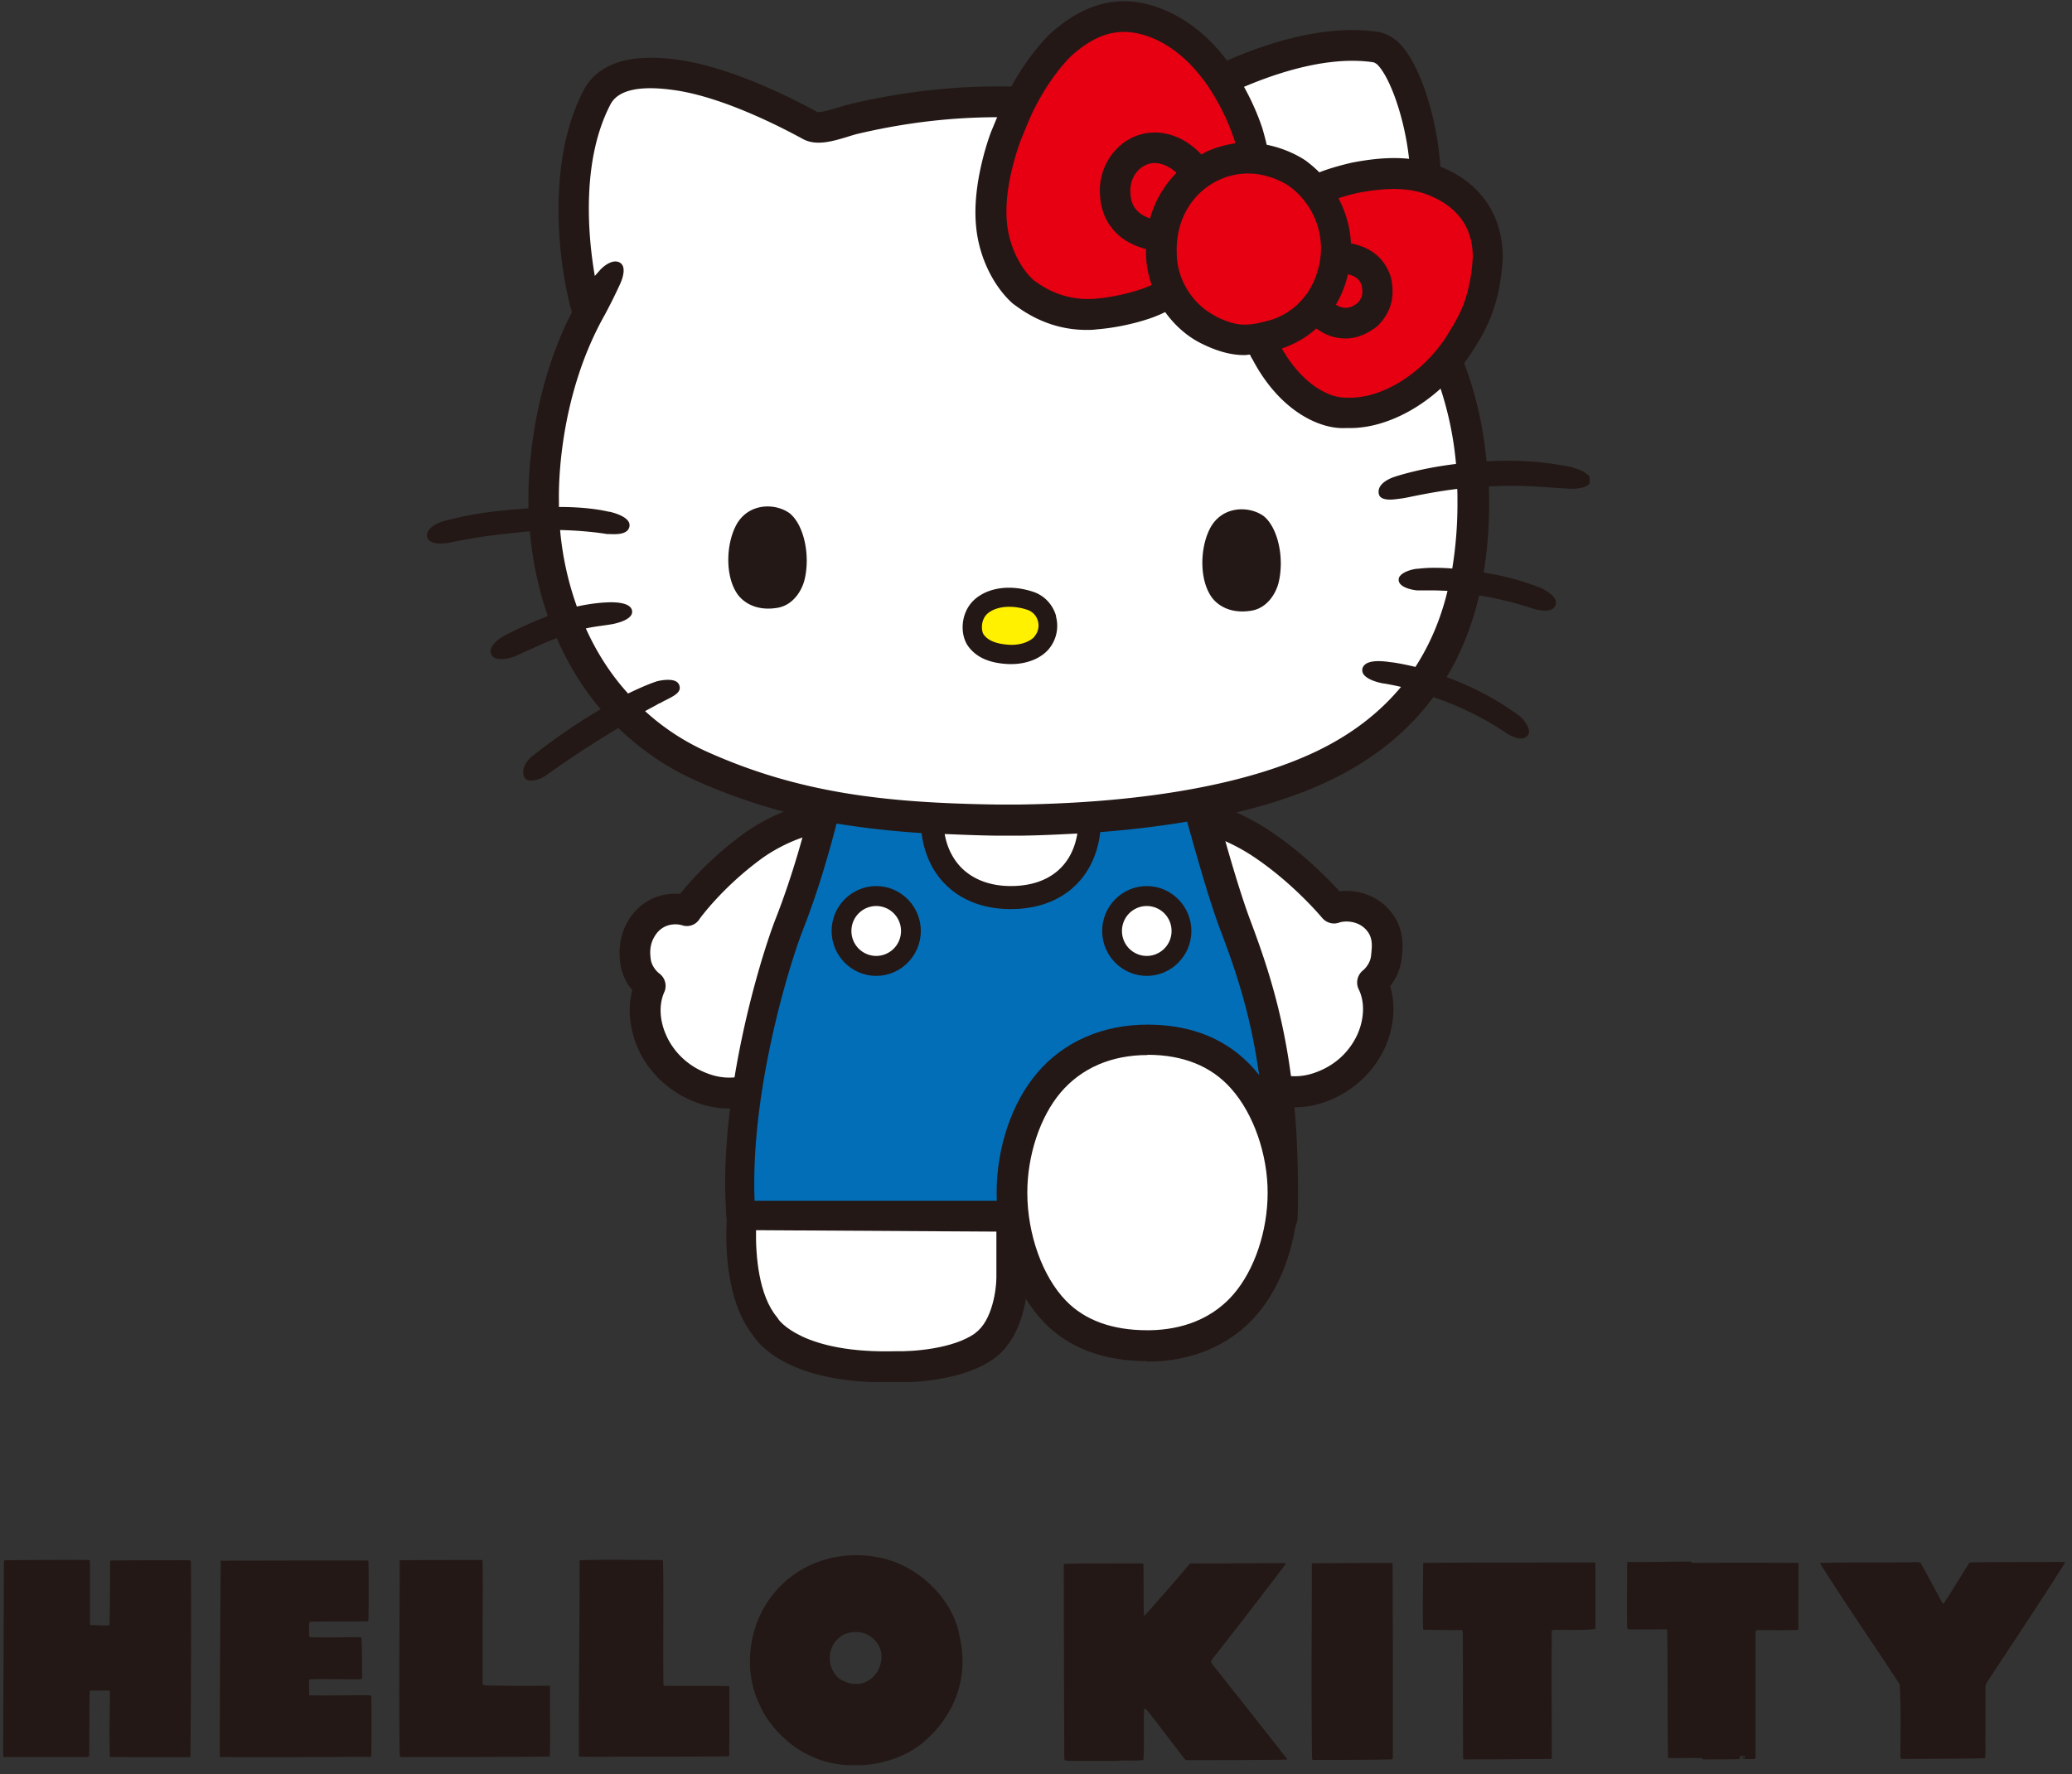 <svg width="216" height="185" fill="none" xmlns="http://www.w3.org/2000/svg"><rect width="100%" height="100%" fill="#333333" stroke="none"/><g clip-path="url(#clip0_20017_16)"><path d="M94.124 88.626c-1.353-1.884-3.962-4.114-6.792-4.784-3.348-.793-7.876 1.686-9.82 3.098-3.323 2.43-5.587 4.982-6.62 6.27-1.822-.148-3.987.546-5.316 2.652-1.255 1.983-.985 3.965-.911 4.61.172 1.239.738 2.156 1.255 2.775-.517 1.884-.295 4.09.59 6.097 1.28 2.825 3.79 4.981 6.867 5.874a9.432 9.432 0 002.56.371c5.488 0 9.942-4.931 11.567-6.716 4.676-5.179 11.715-13.01 6.595-20.223l.025-.024z" fill="#231815"/><path d="M85.19 106.692c5.464-6.072 9.722-11.474 6.35-16.208-.985-1.363-3.027-3.073-4.922-3.519-1.723-.421-5.095 1.016-7.236 2.577-4.134 3.024-6.497 6.32-6.497 6.345a1.547 1.547 0 01-1.772.595c-.172-.05-.418-.1-.69-.1-.688 0-1.55.248-2.14 1.19-.566.892-.542 1.735-.443 2.454.123.892.861 1.462.861 1.462.64.446.862 1.288.542 1.982-.566 1.264-.493 2.95.221 4.511.517 1.165 1.87 3.246 4.848 4.139 3.249.941 6.695-.793 10.878-5.428z" fill="#fff"/><path d="M145.265 95.44c-1.378-2.031-3.691-2.725-5.636-2.502-1.181-1.314-3.888-4.09-7.432-6.419-3.79-2.478-7.703-3.52-10.411-2.776-2.51.67-3.863 2.8-4.946 4.536-.173.272-.345.52-.517.793-4.922 7.385 2.363 14.993 7.186 20.024 1.625 1.71 6.104 6.369 11.469 6.369.91 0 1.87-.148 2.83-.446 3.052-.991 5.488-3.197 6.694-6.071.837-2.033.985-4.238.419-6.122a5.727 5.727 0 001.205-2.949c.099-.942.32-2.701-.861-4.436z" fill="#231815"/><path d="M141.573 107.708c.665-1.586.69-3.296.074-4.535a1.622 1.622 0 01.468-2.007s.714-.595.812-1.487c.099-.942.197-1.71-.295-2.454-.862-1.264-2.437-1.24-3.052-1.016-.64.223-1.329 0-1.747-.496-.025-.024-3.052-3.692-7.359-6.517-2.412-1.562-4.996-2.504-6.817-2.504-.394 0-.738.05-1.034.124-1.329.347-2.19 1.71-3.101 3.148-.172.297-.369.57-.541.842-3.224 4.833 1.181 10.112 6.842 16.01 4.331 4.535 7.826 6.146 11.05 5.105 2.978-.966 4.233-3.098 4.725-4.262l-.025.049z" fill="#fff"/><path d="M163.92 48.725c-1.969-.396-3.962-.644-5.907-.669-1.082-.025-2.067 0-3.051.05-.517-5.874-2.338-11.5-5.587-17.051.468-2.85.615-6.543.738-9.541l.074-1.537c.246-5.477-1.698-12.664-4.184-15.34-.615-.67-1.55-1.19-2.362-1.314-6.276-.917-14.471 1.561-23.75 7.212l-1.156-.174c-7.605-1.14-17.055-2.552-29.927.446-.394.1-.861.223-1.304.372-.69.198-1.97.595-2.314.496-2.46-1.363-8.786-4.585-14.274-5.403-5.094-.768-8.441.248-10.016 3.024-4.455 8.45-2.215 20.198-1.28 23.246-4.652 9.07-4.553 18.686-4.529 19.727v.744c-.246 0-.467.024-.713.05-2.584.197-5.169.47-8.146 1.288-.96.273-1.87.917-1.699 1.636.148.57.837.694 1.403.694.443 0 .837-.075.837-.075 3.076-.644 4.725-.818 6.817-1.04l.935-.1c.247-.025.468-.05.714-.05a36.775 36.775 0 001.87 8.823 45.54 45.54 0 00-4.553 2.057s-1.156.62-1.378 1.363a.744.744 0 00.074.645c.172.322.566.42.985.42.59 0 1.23-.197 1.402-.272.542-.248 1.059-.47 1.526-.694 1.059-.47 1.994-.892 2.88-1.214 1.132 2.602 2.633 5.13 4.577 7.41-1.993 1.165-4.38 2.726-7.088 4.858-.566.446-.935 1.016-.984 1.56-.025.298.025.596.197.794.123.149.344.223.615.223.468 0 1.083-.198 1.501-.496a107.056 107.056 0 017.605-4.981c2.19 2.131 4.8 3.99 7.9 5.403 4.012 1.809 7.9 3.048 11.838 3.94-.64 2.528-1.797 6.592-3.323 10.483-1.624 4.139-5.955 18.389-5.192 30.483 0 0 0 .521.073 1.041-.147 2.602-.098 8.476 2.806 12.069.615.942 3.716 4.808 13.782 4.808h1.23c.247 0 6.375.149 10.042-2.478 3.396-2.454 3.519-7.782 3.519-8.377v-4.808h24.955s2.191.124 2.658-.223c.468-.347.517-1.288.517-1.288.369-15.589-2.264-23.916-4.971-31.103-1.083-2.9-2.486-7.782-3.273-10.73 4.479-.943 8.441-2.207 11.739-3.817 4.454-2.156 7.998-5.031 10.656-8.625 2.24.768 4.922 1.933 7.507 3.693.344.223 1.009.62 1.599.62.271 0 .517-.075.714-.298a.663.663 0 00.148-.496c-.05-.545-.64-1.313-1.034-1.586-2.633-1.933-5.316-3.197-7.555-4.015 1.525-2.527 2.658-5.377 3.396-8.525 1.649.273 3.544.694 5.636 1.388 0 0 .64.198 1.23.198.468 0 .911-.124 1.083-.52a.824.824 0 000-.595c-.295-.719-1.575-1.264-1.575-1.264a27.327 27.327 0 00-5.907-1.586 43.97 43.97 0 00.566-7.608c0-.471 0-.917-.024-1.363.714-.05 1.452-.075 2.215-.075h.443c1.452 0 3.052.124 4.454.223l1.28.075c.935.05 2.067-.124 2.19-.793.173-.793-1.402-1.29-1.796-1.388l-.074-.05zm-62.24 90.284c-2.314 1.66-6.62 1.933-8.196 1.884-9.918.297-12.33-3.321-12.33-3.321-.049-.075-.098-.174-.172-.248-1.87-2.255-2.215-6.32-2.166-9.046l24.98.149h.074v4.783c0 1.189-.418 4.51-2.19 5.774v.025z" fill="#231815"/><path d="M78.718 125.205h25.423v-.669c.049-.892.32-2.28 1.206-2.28.959 0 1.205 1.635 1.205 2.528v.446H132c.148-13.978-2.166-21.388-4.799-28.302-1.181-3.123-2.633-8.327-3.446-11.252-2.83.471-5.857.843-9.056 1.09-.566 4.908-4.086 8.03-9.328 8.03-2.781 0-5.143-.892-6.842-2.602-1.378-1.388-2.19-3.222-2.46-5.328a90.517 90.517 0 01-8.86-.992c-.665 2.603-1.846 6.865-3.495 11.054-1.501 3.866-5.513 17.001-5.046 28.302l.05-.025z" fill="#036EB8"/><path d="M105.371 92.392c3.864 0 6.374-2.007 6.94-5.477-1.944.1-3.913.199-5.98.224h-2.437c-1.87-.025-3.642-.1-5.414-.174.246 1.388.837 2.602 1.747 3.52 1.231 1.238 3.028 1.907 5.144 1.907zm40.78-61.337c.517-2.676.665-6.543.788-9.665l.074-1.537c.221-4.956-1.649-11.177-3.348-13.036a1.166 1.166 0 00-.492-.322c-5.463-.818-13.142 1.611-21.657 6.816-.591.371-.935.57-1.526.47l-1.723-.247c-7.334-1.09-16.464-2.479-28.745.396-.345.075-.739.198-1.132.322-1.55.471-3.323 1.016-4.725.223-2.314-1.264-8.245-4.312-13.217-5.055-3.666-.546-5.93-.075-6.767 1.387-3.052 5.75-2.437 13.582-1.674 17.968.222-.248.419-.47.59-.67.764-.767 1.551-1.04 2.068-.693.566.397.345 1.363 0 2.156a57.359 57.359 0 01-1.624 3.271c-4.898 8.675-4.8 18.29-4.775 19.356v.669c2.683 0 4.356.297 5.193.496h.074s2.215.446 2.092 1.487c-.123.941-1.452.867-2.092.842h-.246c-.714-.124-2.609-.371-4.898-.421a32.125 32.125 0 001.748 7.98 18.53 18.53 0 012.855-.421h.073c1.01-.075 2.732-.025 2.83.892.099.842-1.427 1.239-2.067 1.363-.295.05-.615.1-.984.149-.517.074-1.083.148-1.772.297 1.083 2.404 2.535 4.734 4.405 6.79 1.92-.941 3.027-1.288 3.052-1.288 0 0 1.92-.496 2.264.372.32.743-.492 1.14-1.255 1.536-.246.124-.517.248-.738.397h-.074c-.296.198-.812.446-1.477.818a24.287 24.287 0 006.3 4.163c9.746 4.411 18.828 5.403 30.346 5.576h2.436c13.068-.198 23.799-2.131 30.96-5.576 3.593-1.735 6.497-3.965 8.762-6.691-1.083-.248-1.723-.347-1.748-.347-.418-.05-1.698-.347-2.141-.942a.8.8 0 01-.147-.57c.221-1.066 2.116-.843 2.928-.719.099 0 1.083.124 2.609.496 1.501-2.33 2.633-4.957 3.347-7.93-.591-.025-1.083-.05-1.452-.05h-1.674c-.221 0-1.919-.223-1.968-1.066 0-.124 0-.297.172-.47.369-.447 1.353-.695 1.747-.72h.074c.222-.024.886-.099 1.551-.099.467 0 1.181 0 2.042.075.369-2.255.566-4.66.542-7.237 0-.372 0-.718-.025-1.066-1.993.248-3.618.57-4.725.794-.566.123-.985.198-1.231.223-.394.05-.738.099-1.033.099-.665 0-1.034-.174-1.157-.496a1.048 1.048 0 01.049-.768c.222-.446.738-.818 1.501-1.09.37-.124 2.781-.918 6.473-1.364-.492-5.576-2.289-10.904-5.464-16.183a1.676 1.676 0 01-.196-1.14h.024z" fill="#fff"/><path d="M91.343 92.393c-2.56 0-4.651 2.106-4.651 4.683 0 2.578 2.092 4.684 4.651 4.684 2.56 0 4.651-2.106 4.651-4.684 0-2.577-2.091-4.683-4.65-4.683z" fill="#231815"/><path d="M93.927 97.076a2.593 2.593 0 00-2.584-2.602 2.593 2.593 0 00-2.584 2.602 2.593 2.593 0 002.584 2.603 2.593 2.593 0 002.584-2.603z" fill="#fff"/><path d="M119.547 92.393c-2.56 0-4.651 2.106-4.651 4.683 0 2.578 2.091 4.684 4.651 4.684 2.559 0 4.651-2.106 4.651-4.684 0-2.577-2.092-4.683-4.651-4.683z" fill="#231815"/><path d="M119.547 94.474a2.592 2.592 0 00-2.584 2.602 2.592 2.592 0 002.584 2.603 2.593 2.593 0 002.584-2.603 2.593 2.593 0 00-2.584-2.602z" fill="#fff"/><path d="M76.65 54.946c-1.009 2.081-1.033 5.402.345 7.162.837 1.016 2.264 1.586 4.085 1.264 1.576-.273 2.486-1.735 2.781-2.875.64-2.578-.049-5.75-1.526-6.964-1.55-1.14-4.479-1.115-5.685 1.413zm49.419.297c-1.009 2.082-1.034 5.402.344 7.162.837 1.016 2.265 1.586 4.086 1.264 1.575-.273 2.485-1.735 2.781-2.875.64-2.577-.05-5.75-1.526-6.964-1.551-1.14-4.479-1.115-5.685 1.413zm-15.973 8.997c-.344-1.215-1.255-2.182-2.461-2.554-2.288-.743-4.602-.446-6.029.818-1.502 1.339-1.575 3.693-.64 4.932.861 1.14 2.239 1.735 4.208 1.81h.271c1.575 0 3.027-.57 3.864-1.537a3.78 3.78 0 00.763-3.47h.024z" fill="#231815"/><path d="M107.832 66.37a1.74 1.74 0 00.369-1.61 1.698 1.698 0 00-1.156-1.19 5.96 5.96 0 00-1.822-.297c-.935 0-1.747.247-2.288.718-.714.644-.665 1.81-.369 2.206.492.644 1.378.966 2.707 1.04 1.23.05 2.165-.396 2.559-.842v-.025z" fill="#FFF100"/><path d="M152.181 18.416a13.354 13.354 0 00-.616-.372 5.962 5.962 0 00-.689-.347c-3.371-1.66-6.891-1.313-9.918-.744-1.698.397-2.732.744-3.421 1.017a12.874 12.874 0 00-1.378-1.19c-.271-.198-1.846-1.24-4.11-1.685-.147-.645-.295-1.165-.369-1.438l-.074-.247c-.369-1.14-1.23-3.396-2.805-5.824-1.969-3.024-4.357-5.18-7.113-6.42-4.405-1.957-8.417-1.14-12.379 2.504-1.797 1.883-3.347 4.139-4.602 6.766-.148.322-1.305 3.098-1.452 3.47-.443 1.238-1.895 5.625-1.502 9.665.271 3.073 1.699 6.146 3.766 8.03.024.024.147.123.197.148 2.313 1.76 4.848 2.652 7.555 2.652.32 0 .665 0 .985-.05 3.494-.273 6.177-1.338 6.251-1.388.344-.124.64-.272.96-.421.959 1.338 2.215 2.478 3.667 3.222 1.821.917 3.273 1.264 4.602 1.264.197 0 .369-.05.566-.05.074.149.147.322.271.496 2.854 5.427 7.038 7.286 9.647 7.162h.517c4.577 0 9.795-3.271 12.92-8.253l.148-.248c1.034-1.685 2.584-4.237 2.855-9.268 0-3.643-1.551-6.593-4.528-8.5l.049.049z" fill="#231815"/><path d="M140.835 25.38c1.378.273 3.347 1.016 4.159 3.52.468 2.08 0 3.717-1.402 5.104-1.256.992-2.388 1.289-3.323 1.289a6.05 6.05 0 01-1.009-.1c-.787-.173-1.452-.52-2.043-.94a10.115 10.115 0 01-3.593 2.08c2.068 3.62 4.799 5.156 6.694 5.131 3.741.198 8.097-2.578 10.608-6.592l.172-.298c1.009-1.635 2.19-3.618 2.436-7.757 0-2.478-.984-4.361-3.076-5.7a4.521 4.521 0 00-.468-.272c-.172-.1-.32-.174-.492-.248-2.559-1.264-5.439-.942-7.9-.496-.738.174-1.477.372-2.067.57.763 1.462 1.23 3.073 1.304 4.734v-.025zm-12.256-11.078c-.221-.67-.984-2.75-2.412-4.957-1.624-2.503-3.568-4.262-5.734-5.254-3.249-1.437-5.907-.867-8.885 1.86-1.501 1.56-2.854 3.568-3.962 5.873-.148.297-1.181 2.775-1.28 3.098-.418 1.164-1.673 4.956-1.329 8.327.197 2.255 1.305 4.634 2.757 5.947.713.52 2.904 2.206 6.349 1.958 2.978-.223 5.316-1.165 5.341-1.165.246-.099.418-.173.64-.272-.369-1.066-.591-2.156-.591-3.271v-.471c-.911-.248-1.895-.645-2.732-1.339-1.279-1.065-1.993-2.577-2.067-4.337-.172-2.255.96-4.51 2.855-5.675 1.772-1.09 3.938-1.066 5.882.025.64.372 1.304.892 1.821 1.462.246-.124.468-.273.714-.372a10.847 10.847 0 012.83-.793c-.049-.148-.074-.272-.099-.371l-.073-.298-.025.025z" fill="#E60012"/><path d="M119.178 17.35c-.911.545-1.428 1.636-1.329 2.776.024.867.295 1.487.812 1.958.369.347.812.545 1.231.694a10.867 10.867 0 012.756-4.759 4.013 4.013 0 00-1.427-.867c-.739-.248-1.403-.198-2.043.198zM141.5 31.625c.492-.52.64-1.016.443-1.883-.222-.645-.689-.967-1.428-1.14a10.76 10.76 0 01-1.255 3.172c.222.124.443.248.714.297.517.1 1.009-.05 1.501-.446h.025zm-14.865 1.314c2.338 1.19 3.47 1.065 5.685.47 2.018-.545 4.43-2.329 5.168-5.675.763-3.098-.492-6.443-3.101-8.327-.246-.173-1.969-1.313-4.307-1.313a7.17 7.17 0 00-2.83.595c-2.953 1.288-4.701 4.237-4.578 7.682 0 2.726 1.625 5.353 4.012 6.568h-.049z" fill="#E60012"/><path d="M133.747 124.362c0 4.362-1.452 8.798-3.962 11.673-2.56 2.949-6.227 4.288-10.164 4.288-3.692 0-7.113-.942-9.623-3.569-2.806-2.924-4.479-7.757-4.479-12.392 0-4.287 1.427-8.624 3.839-11.474 2.56-3.048 6.251-4.486 10.263-4.486 4.011 0 7.358 1.19 9.918 4.065 2.559 2.899 4.184 7.484 4.184 11.895h.024z" fill="#fff"/><path d="M119.621 141.933c-4.553 0-8.196-1.363-10.78-4.039-3.051-3.172-4.946-8.352-4.946-13.507 0-4.709 1.575-9.393 4.233-12.515 2.756-3.247 6.817-5.031 11.493-5.031s8.392 1.561 11.099 4.609c2.83 3.197 4.602 8.179 4.602 12.962 0 4.783-1.624 9.616-4.356 12.738-2.707 3.123-6.743 4.833-11.37 4.833l.025-.05zm0-31.92c-3.766 0-6.891 1.363-9.057 3.916-2.141 2.528-3.47 6.542-3.47 10.433 0 4.312 1.575 8.749 4.036 11.276 1.969 2.033 4.824 3.074 8.491 3.074 2.609 0 6.276-.645 8.958-3.743 2.19-2.528 3.569-6.592 3.569-10.607s-1.477-8.228-3.79-10.83c-2.068-2.354-5.021-3.544-8.737-3.544v.025z" fill="#231815"/><path d="M101.68 139.009c-2.314 1.661-6.62 1.933-8.196 1.884-9.918.297-12.33-3.321-12.33-3.321-.049-.074-.098-.174-.172-.248-1.87-2.255-2.215-6.32-2.166-9.046l24.98.149h.074v4.783c0 1.19-.418 4.511-2.19 5.775v.024z" fill="#fff"/></g><g clip-path="url(#clip1_20017_16)" fill="#231815"><path d="M.48 183.213h8.645c.1 0 .149-.075.174-.174.025-2.236 0-4.447.05-6.657 0-.075.074-.1.149-.1h1.887c.025.025.05.075.075.1 0 2.31-.1 4.521 0 6.831 2.732 0 5.564.049 8.346 0l.05-.05c.05-6.781.075-13.563.05-20.394-.075-.05-.15-.05-.224-.075-2.683 0-5.44 0-8.123.025l-.074.075c-.025 2.21 0 4.446-.075 6.657-.596.099-1.316 0-1.962 0-.05 0-.05-.05-.075-.099v-6.484c0-.074 0-.199-.099-.199-2.931-.024-5.887 0-8.794.025-.05.025-.05.1-.074.125L.33 182.691c.05.174-.074.497.15.522zm22.556 0c5.142.025 10.458 0 15.624-.025.05 0 0-.05.05-.075.025-2.111.025-4.198 0-6.259-.074-.05-.149-.05-.223-.075-2.137-.025-4.1.05-6.186 0-.025 0-.074-.05-.074-.074 0-.497-.025-1.044 0-1.516 0-.049 0-.049.05-.074 1.813-.075 3.576.025 5.39-.025 0-.025.05-.05.074-.099 0-1.392 0-2.832-.05-4.223-.024 0-.099 0-.148-.05-1.74 0-3.528.05-5.242 0-.05 0-.074-.075-.074-.099 0-.472-.05-1.019.025-1.441l.074-.075c1.987-.049 4.024 0 6.036-.049 0-.025 0-.075.05-.1a255.02 255.02 0 000-6.16c-.025-.05-.1-.05-.149-.075-5.043 0-10.11 0-15.178.025-.074 0-.074.075-.074.124-.05 6.757-.1 13.538-.1 20.295.025.025.05.05.1.075l.025-.025zm18.804 0c5.117 0 10.284 0 15.476-.05v-.099c.074-2.41 0-4.819.025-7.229-.025-.05-.075-.05-.124-.05-2.286 0-4.521.025-6.782-.049-.149-.1-.149-.348-.124-.522-.05-4.173.05-8.297 0-12.47 0-.025-.025-.05-.075-.075-2.757 0-5.688 0-8.52.025-.075.025 0 .075-.05.124 0 6.807-.1 13.489 0 20.295.025.05.1.05.15.075l.024.025zm18.581-.025c5.192-.025 10.359 0 15.55-.049.05 0 0-.075.05-.1 0-2.384.05-4.794 0-7.179-.025-.049-.1 0-.149-.049-2.161-.025-4.322 0-6.484-.025-.099.025-.173-.05-.223-.1-.075-4.272.05-8.644-.05-12.966-.025-.025-.074 0-.124-.05-2.807 0-5.688-.075-8.52.025-.05.025-.05.124-.05.174 0 6.781-.1 13.463-.075 20.22l.075.074v.025zm39.547-12.942c-.895-3.9-4.62-7.229-8.52-7.875-4.273-.77-8.472.721-11.03 4.099-2.335 3.031-2.981 7.577-1.292 11.154.944 2.285 3.105 4.471 5.415 5.489 3.627 1.739 8.72 1.093 11.75-1.465 3.353-2.857 4.819-7.03 3.652-11.377l.025-.025zm-9.59 5.092c-.72.373-1.738.323-2.433-.049-.72-.298-1.168-.994-1.367-1.69-.248-1.117.1-2.285 1.044-2.931.695-.546 1.813-.621 2.633-.298.944.398 1.64 1.342 1.64 2.36 0 1.068-.572 2.112-1.54 2.608h.024zm20.917 8.272h5.365c0-.024 0-.049.05-.049.82.025 1.64.049 2.484-.025.124-1.789 0-3.577.075-5.341.099-.149.198.1.323.149 1.341 1.689 2.608 3.428 3.949 5.117.05 0 .075.075.124.075 3.478 0 6.981 0 10.508-.05v-.074c-2.633-3.379-5.316-6.732-7.949-10.086.05-.099.099-.198.149-.323 2.584-3.254 5.142-6.607 7.676-9.936 0-.074-.075-.049-.124-.074-3.23 0-6.558.049-9.788.025-.099.024-.124.099-.198.149-1.491 1.788-3.056 3.552-4.621 5.315-.099 0-.025-.099-.074-.149-.05-1.763 0-3.502-.05-5.266-.025-.025-.099 0-.149-.049-2.708 0-5.39 0-8.098.049 0 .025 0 .075-.05.1 0 6.707.025 13.314.05 19.996 0 .125 0 .249.05.373.074.05.198.05.298.05v.024zm25.586-.099c2.732 0 5.465 0 8.197-.05.099-.024.124-.124.124-.198 0-6.732 0-13.464-.025-20.196 0-.074-.074-.074-.099-.099-2.757.025-5.515 0-8.272.049 0 .025 0 .05-.05.075 0 6.806-.074 13.563.025 20.345.025.049.075.049.1.074zm11.526-13.563c1.316 0 2.633.05 3.949.025.075 0 .125.099.125.149.049 4.397 0 8.893.049 13.29.025.049.075 0 .1.049 2.981 0 6.036-.025 9.067-.049l.074-.075c0-4.422-.05-8.893 0-13.29.05-.025.075-.074.099-.074 1.491-.05 2.932.049 4.397-.1.025 0 0-.024.05-.049v-6.832c-.025-.049-.075-.049-.124-.074-5.937.025-11.874 0-17.761.05-.05 0-.05.074-.075.099 0 2.31-.074 4.546 0 6.831 0 .025.025.025.05.05zm21.338-.05c1.317.025 2.658 0 3.975 0h.074c.099 4.447 0 8.968.099 13.414 1.168.05 2.335-.05 3.503.025.099 0 .099.124.174.124 1.242 0 2.534 0 3.776-.025v-.074c.049 0 0-.05 0-.075.124-.049.173-.372.323-.149.049 0 .149 0 .149-.049 0-.025.049-.025.049 0-.049.099.149.198-.049.223-.05-.05-.149-.05-.224-.074v.099c.099.075.199-.025.273 0 0 .025-.174.05-.074.075.397.024.819.024 1.167 0 .05-.075.05-.15.05-.224v-12.967c0-.124.074-.248.248-.248 1.391 0 2.782.049 4.174-.025.074-.025 0-.1.049-.124-.025-2.286.025-4.521 0-6.807 0-.025-.025-.049-.074-.049a807.373 807.373 0 00-11.005 0c-.049 0-.049-.1-.124-.125-2.111-.024-4.347.075-6.508.025-.124-.049-.149.1-.149.199 0 2.236-.025 4.471 0 6.707.025.05.074.05.099.074l.025.05zm20.146-6.632c2.633 4.173 5.465 8.247 8.148 12.37.149 2.559.074 5.043.074 7.602.05.049.025.149.124.173 2.907-.024 5.788 0 8.694-.074.125-.72.001-1.515.05-2.285v-5.242c0-.124.1-.199.124-.348 2.758-4.198 5.515-8.296 8.173-12.519-.05-.1-.248-.05-.373-.075-3.229.025-6.359 0-9.563.05-.944 1.416-1.764 2.881-2.733 4.297-.174-.099-.273-.347-.372-.521a183.92 183.92 0 00-2.037-3.751c-.05 0-.125 0-.199-.05-3.403.05-6.757 0-10.135.075-.199 0-.05.198 0 .248l.025.05z"/></g><defs><clipPath id="clip0_20017_16"><path fill="#fff" transform="translate(44.484 .15)" d="M0 0h121.232v143.964H0z"/></clipPath><clipPath id="clip1_20017_16"><path fill="#fff" transform="translate(.331 162.173)" d="M0 0h214.972v21.885H0z"/></clipPath></defs></svg>